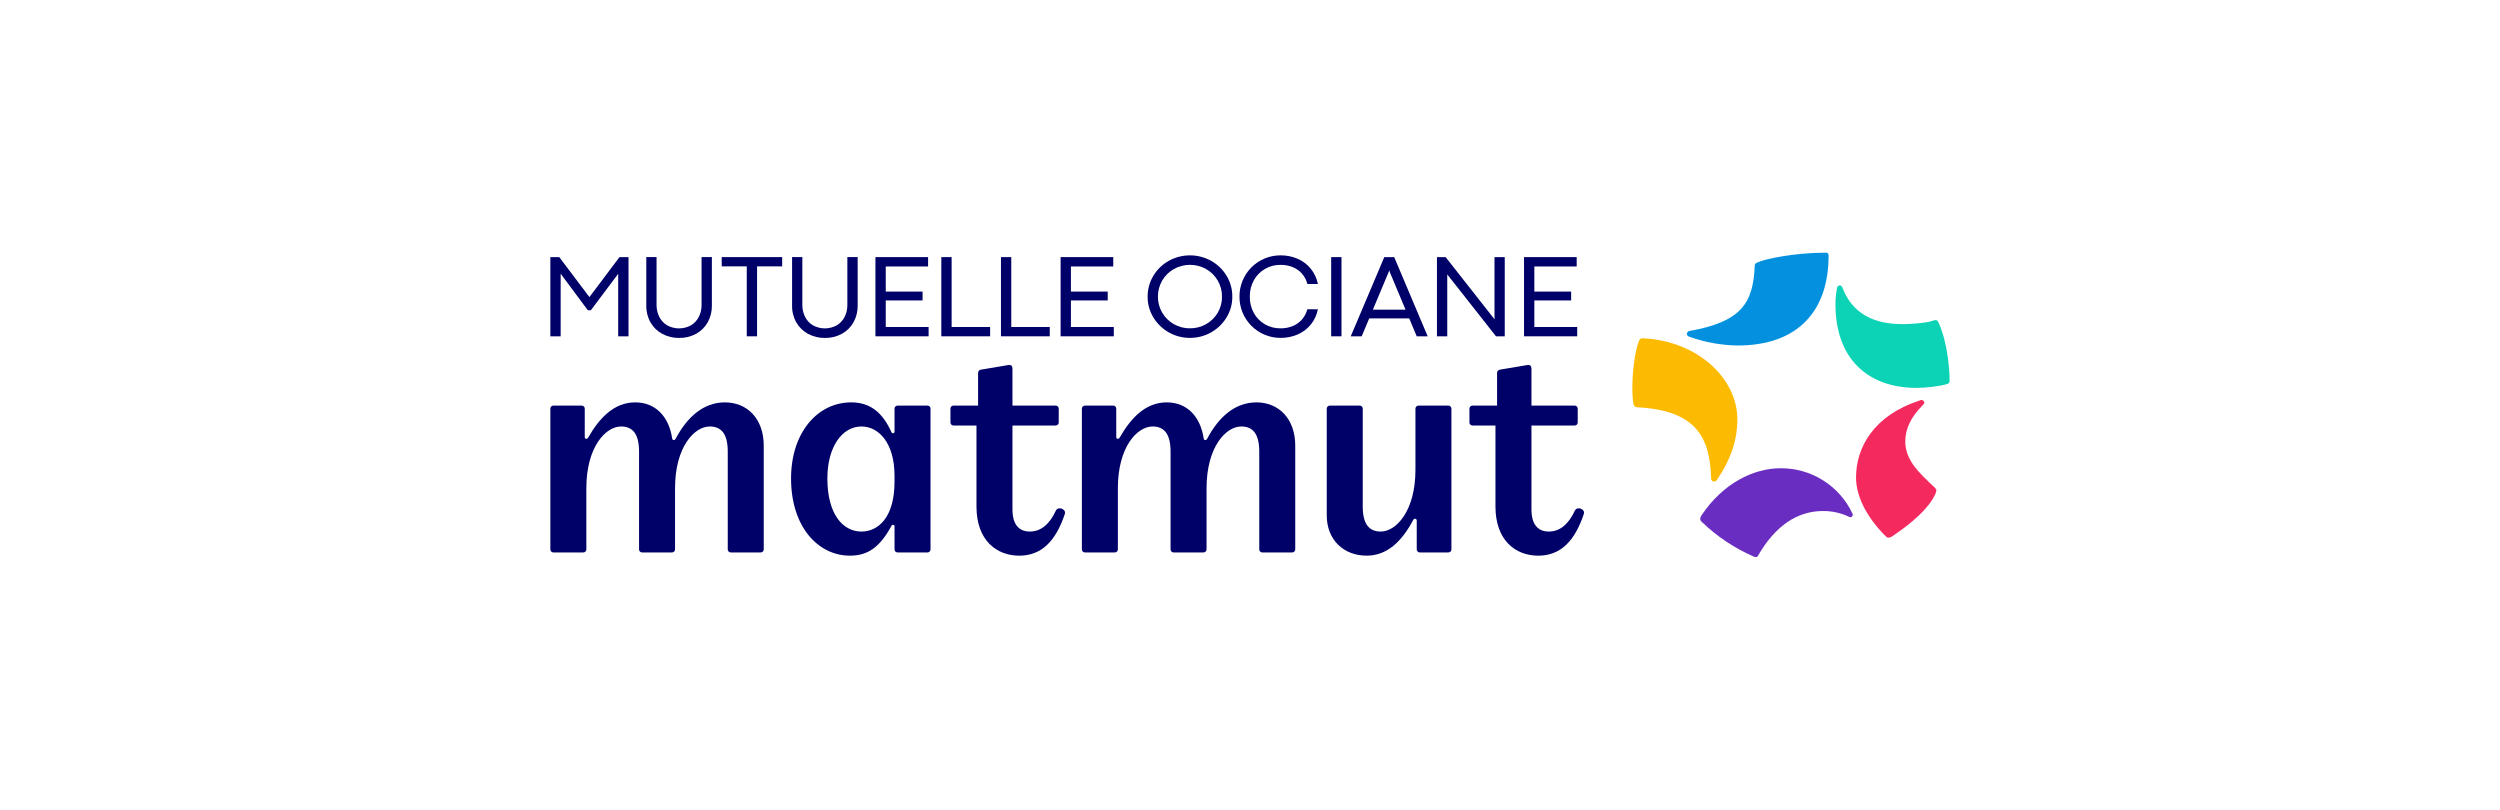 <svg xmlns="http://www.w3.org/2000/svg" width="988" height="320" viewBox="0 0 988 320" fill="none"><path d="M366.473 160.288H354.789C354.62 160.278 354.45 160.304 354.292 160.364C354.133 160.424 353.989 160.518 353.869 160.638C353.749 160.758 353.656 160.902 353.596 161.06C353.535 161.219 353.51 161.388 353.52 161.558V170.575C353.52 171.21 352.63 171.592 352.25 170.702C348.695 162.828 343.742 159.018 336.376 159.018C323.295 159.018 312.627 170.702 312.627 189.116C312.627 208.167 323.295 219.596 335.868 219.596C342.726 219.596 347.551 216.549 352.25 207.913C352.631 207.151 353.52 207.278 353.52 208.04V217.056C353.51 217.226 353.536 217.395 353.596 217.554C353.656 217.712 353.749 217.856 353.869 217.976C353.989 218.096 354.133 218.189 354.292 218.25C354.45 218.31 354.62 218.336 354.789 218.326H366.473C366.642 218.336 366.811 218.31 366.97 218.25C367.129 218.19 367.273 218.097 367.393 217.977C367.513 217.857 367.606 217.713 367.666 217.554C367.726 217.395 367.752 217.226 367.742 217.056V161.558C367.752 161.388 367.726 161.219 367.666 161.06C367.606 160.902 367.513 160.758 367.393 160.638C367.273 160.518 367.129 160.424 366.97 160.364C366.811 160.304 366.642 160.278 366.473 160.288ZM353.519 190.387C353.519 204.357 347.172 210.072 340.438 210.072C332.945 210.072 326.976 202.959 326.976 189.116C326.976 176.416 332.945 168.543 340.438 168.543C347.169 168.543 353.519 174.89 353.519 188.101V190.387Z" fill="#000069"></path><path d="M417.271 201.817C414.732 207.277 411.302 210.068 406.984 210.068C402.793 210.068 400.125 207.401 400.125 201.304V168.162H417.144C417.313 168.172 417.483 168.147 417.641 168.086C417.8 168.026 417.944 167.933 418.064 167.813C418.184 167.693 418.277 167.549 418.337 167.39C418.398 167.232 418.424 167.062 418.413 166.893V161.558C418.424 161.388 418.398 161.219 418.338 161.06C418.278 160.901 418.184 160.757 418.064 160.637C417.944 160.517 417.8 160.424 417.642 160.364C417.483 160.304 417.313 160.278 417.144 160.288H400.125V145.683C400.125 144.667 399.619 144.032 398.348 144.286L387.807 146.064C387.631 146.069 387.457 146.109 387.297 146.182C387.137 146.255 386.993 146.36 386.874 146.491C386.755 146.621 386.664 146.775 386.607 146.941C386.549 147.108 386.526 147.285 386.538 147.461V160.288H376.885C376.716 160.278 376.546 160.304 376.387 160.364C376.229 160.424 376.085 160.517 375.965 160.637C375.845 160.757 375.752 160.901 375.691 161.06C375.631 161.219 375.605 161.388 375.615 161.558V166.893C375.605 167.062 375.631 167.232 375.691 167.39C375.752 167.549 375.845 167.693 375.965 167.813C376.085 167.933 376.229 168.026 376.387 168.086C376.546 168.147 376.716 168.172 376.885 168.162H385.902V200.17C385.902 213.631 393.902 219.6 402.793 219.6C411.684 219.6 417.271 213.758 420.827 203.091C421.462 201.186 418.16 199.917 417.271 201.821" fill="#000069"></path><path d="M286.462 159.018C278.08 159.018 271.603 164.73 267.032 173.369C266.65 174.131 265.762 174.131 265.634 173.242C264.365 164.733 259.158 159.018 251.031 159.018C242.903 159.018 237.06 164.86 232.49 172.861C231.983 173.75 231.093 173.496 231.093 172.734V161.558C231.103 161.388 231.078 161.219 231.017 161.06C230.957 160.902 230.864 160.758 230.744 160.638C230.624 160.518 230.48 160.424 230.321 160.364C230.163 160.304 229.993 160.278 229.824 160.288H218.772C218.602 160.278 218.433 160.304 218.274 160.364C218.115 160.424 217.971 160.518 217.851 160.638C217.731 160.758 217.638 160.902 217.578 161.06C217.518 161.219 217.492 161.388 217.502 161.558V217.057C217.492 217.227 217.518 217.396 217.578 217.555C217.638 217.713 217.731 217.857 217.851 217.977C217.971 218.097 218.115 218.191 218.274 218.251C218.433 218.311 218.602 218.337 218.772 218.327H230.456C230.625 218.337 230.795 218.311 230.953 218.251C231.112 218.191 231.256 218.097 231.376 217.977C231.496 217.857 231.589 217.713 231.649 217.555C231.71 217.396 231.735 217.227 231.725 217.057V192.927C231.725 176.67 239.342 168.543 245.441 168.543C250.014 168.543 252.554 171.464 252.554 178.449V217.057C252.544 217.227 252.57 217.396 252.63 217.555C252.69 217.713 252.783 217.857 252.903 217.977C253.023 218.097 253.167 218.191 253.326 218.251C253.484 218.311 253.654 218.337 253.823 218.327H265.507C265.677 218.337 265.846 218.311 266.005 218.251C266.164 218.191 266.308 218.097 266.428 217.977C266.548 217.857 266.641 217.713 266.701 217.555C266.761 217.396 266.787 217.227 266.777 217.057V192.927C266.777 176.67 274.393 168.543 280.492 168.543C285.065 168.543 287.605 171.464 287.605 178.449V217.057C287.594 217.227 287.62 217.396 287.68 217.555C287.741 217.713 287.834 217.857 287.954 217.977C288.074 218.097 288.218 218.191 288.376 218.251C288.535 218.311 288.705 218.337 288.874 218.327H300.559C300.728 218.337 300.898 218.311 301.057 218.251C301.215 218.191 301.359 218.097 301.479 217.977C301.599 217.857 301.692 217.713 301.753 217.555C301.813 217.396 301.839 217.227 301.829 217.057V176.163C301.829 165.368 295.225 159.018 286.462 159.018Z" fill="#000069"></path><path d="M622.375 201.817C619.836 207.277 616.406 210.068 612.088 210.068C607.898 210.068 605.231 207.401 605.231 201.304V168.162H622.248C622.418 168.172 622.587 168.146 622.746 168.086C622.904 168.026 623.048 167.933 623.168 167.813C623.288 167.693 623.381 167.549 623.442 167.39C623.502 167.232 623.528 167.062 623.518 166.893V161.558C623.528 161.388 623.502 161.219 623.442 161.06C623.382 160.901 623.289 160.757 623.169 160.637C623.049 160.517 622.905 160.424 622.746 160.364C622.587 160.304 622.418 160.278 622.248 160.288H605.231V145.683C605.231 144.667 604.722 144.032 603.452 144.286L592.912 146.064C592.736 146.069 592.562 146.109 592.402 146.182C592.241 146.255 592.097 146.36 591.979 146.491C591.86 146.621 591.769 146.775 591.711 146.941C591.653 147.108 591.63 147.285 591.642 147.461V160.288H581.989C581.82 160.278 581.65 160.304 581.492 160.364C581.333 160.424 581.189 160.517 581.069 160.637C580.949 160.757 580.856 160.901 580.796 161.06C580.736 161.219 580.71 161.388 580.72 161.558V166.893C580.71 167.062 580.736 167.232 580.796 167.39C580.856 167.549 580.949 167.693 581.069 167.813C581.189 167.933 581.333 168.026 581.492 168.086C581.65 168.147 581.82 168.172 581.989 168.162H591.007V200.17C591.007 213.631 599.008 219.6 607.897 219.6C616.787 219.6 622.375 213.758 625.932 203.091C626.566 201.186 623.264 199.917 622.375 201.821" fill="#000069"></path><path d="M572.334 160.288H560.652C560.483 160.278 560.313 160.304 560.155 160.364C559.996 160.424 559.852 160.518 559.732 160.637C559.612 160.757 559.519 160.901 559.459 161.06C559.399 161.219 559.373 161.388 559.383 161.557V185.686C559.383 201.942 551.766 210.07 545.668 210.07C541.095 210.07 538.555 207.15 538.555 200.164V161.558C538.565 161.389 538.539 161.219 538.479 161.061C538.419 160.902 538.326 160.758 538.206 160.638C538.086 160.518 537.942 160.425 537.783 160.365C537.625 160.305 537.455 160.279 537.286 160.289H525.601C525.431 160.279 525.262 160.305 525.103 160.365C524.945 160.425 524.801 160.518 524.681 160.638C524.561 160.758 524.468 160.902 524.407 161.061C524.347 161.219 524.321 161.389 524.331 161.558V203.721C524.331 213.374 531.062 219.596 540.079 219.596C548.08 219.596 553.923 214.135 558.494 205.5C558.875 204.737 559.892 204.865 559.892 205.753V217.056C559.881 217.225 559.907 217.395 559.967 217.553C560.028 217.712 560.121 217.856 560.241 217.976C560.361 218.096 560.505 218.189 560.663 218.249C560.822 218.31 560.992 218.336 561.161 218.325H572.334C572.503 218.335 572.673 218.309 572.831 218.249C572.99 218.189 573.134 218.096 573.254 217.976C573.374 217.856 573.467 217.712 573.527 217.553C573.587 217.395 573.613 217.225 573.603 217.056V161.558C573.613 161.389 573.587 161.219 573.527 161.061C573.467 160.902 573.374 160.758 573.254 160.638C573.134 160.518 572.99 160.425 572.831 160.365C572.673 160.305 572.503 160.278 572.334 160.288Z" fill="#000069"></path><path d="M496.518 159.018C488.136 159.018 481.659 164.73 477.086 173.369C476.706 174.131 475.817 174.131 475.689 173.242C474.42 164.733 469.212 159.018 461.084 159.018C452.956 159.018 447.113 164.86 442.543 172.861C442.035 173.75 441.145 173.496 441.145 172.734V161.558C441.155 161.388 441.13 161.219 441.069 161.06C441.009 160.902 440.916 160.758 440.796 160.638C440.676 160.518 440.532 160.424 440.373 160.364C440.215 160.304 440.045 160.278 439.876 160.288H428.827C428.658 160.278 428.488 160.304 428.33 160.364C428.171 160.424 428.027 160.518 427.907 160.638C427.787 160.758 427.694 160.902 427.634 161.06C427.574 161.219 427.548 161.388 427.558 161.558V217.057C427.548 217.227 427.574 217.396 427.634 217.555C427.694 217.713 427.787 217.857 427.907 217.977C428.027 218.097 428.171 218.191 428.33 218.251C428.488 218.311 428.658 218.337 428.827 218.327H440.511C440.68 218.337 440.849 218.311 441.008 218.251C441.167 218.191 441.311 218.097 441.431 217.977C441.551 217.857 441.644 217.713 441.704 217.555C441.764 217.396 441.79 217.227 441.78 217.057V192.927C441.78 176.67 449.397 168.543 455.496 168.543C460.068 168.543 462.608 171.464 462.608 178.449V217.057C462.598 217.227 462.623 217.396 462.684 217.555C462.744 217.713 462.837 217.857 462.957 217.977C463.077 218.097 463.221 218.191 463.38 218.251C463.538 218.311 463.708 218.337 463.877 218.327H475.561C475.731 218.337 475.9 218.311 476.059 218.251C476.217 218.191 476.362 218.097 476.482 217.977C476.601 217.857 476.695 217.713 476.755 217.555C476.815 217.396 476.841 217.227 476.831 217.057V192.927C476.831 176.67 484.447 168.543 490.547 168.543C495.119 168.543 497.658 171.464 497.658 178.449V217.057C497.648 217.227 497.674 217.396 497.734 217.555C497.795 217.713 497.888 217.857 498.008 217.977C498.128 218.097 498.272 218.191 498.43 218.251C498.589 218.311 498.759 218.337 498.928 218.327H510.612C510.781 218.337 510.951 218.311 511.11 218.251C511.268 218.191 511.412 218.097 511.532 217.977C511.652 217.857 511.745 217.713 511.806 217.555C511.866 217.396 511.892 217.227 511.881 217.057V176.163C511.881 165.368 505.278 159.018 496.515 159.018" fill="#000069"></path><path d="M693.466 105.122C692.832 119.481 688.521 127.138 667.625 130.807C667.361 130.855 667.122 130.992 666.947 131.196C666.773 131.399 666.674 131.657 666.667 131.925C666.667 132.402 666.827 132.881 667.944 133.2C673.949 135.299 680.249 136.429 686.609 136.55C710.645 136.55 722.662 122.831 722.662 100.975C722.68 100.824 722.663 100.671 722.613 100.528C722.563 100.384 722.482 100.254 722.374 100.147C722.267 100.039 722.137 99.958 721.993 99.908C721.85 99.858 721.697 99.841 721.546 99.859C708.943 99.859 697.297 102.411 694.585 103.687C693.951 104.006 693.468 104.166 693.468 105.122" fill="#0391DF"></path><path d="M770.497 150.589C770.497 147.306 769.953 135.77 766.03 127.297C765.71 126.663 765.391 126.5 764.913 126.5C764.475 126.549 764.046 126.656 763.636 126.819C760.606 127.776 754.727 128.094 751.855 128.094C740.21 128.094 731.927 123.72 728.085 113.578C727.767 112.943 727.45 112.78 727.127 112.78C726.86 112.787 726.603 112.886 726.399 113.06C726.196 113.235 726.059 113.474 726.011 113.737C725.571 115.889 725.358 118.081 725.377 120.277C725.377 141.728 738.14 153.301 757.442 153.301C760.951 153.301 766.831 152.666 769.702 151.706C769.934 151.623 770.134 151.472 770.277 151.272C770.419 151.073 770.497 150.834 770.5 150.589" fill="#0DD3B6"></path><path d="M647.203 160.958C670.015 162.234 675.759 172.445 676.237 189.036C676.218 189.195 676.232 189.356 676.279 189.509C676.326 189.662 676.405 189.803 676.51 189.924C676.615 190.044 676.745 190.141 676.89 190.208C677.036 190.275 677.194 190.31 677.354 190.312C677.62 190.312 677.88 190.237 678.106 190.096C678.332 189.955 678.513 189.754 678.63 189.515C684.293 181.188 686.609 173.402 686.609 165.745C686.609 149.786 671.238 134.777 649.279 133.679C648.925 133.652 648.573 133.748 648.282 133.952C647.992 134.155 647.78 134.453 647.684 134.795C644.964 142.093 644.62 156.046 645.611 159.84C645.693 160.19 645.901 160.497 646.195 160.703C646.489 160.909 646.849 160.999 647.205 160.957" fill="#FCBA00"></path><path d="M694.744 219.665C701.604 207.7 710.378 201.957 720.428 201.957C724.076 201.923 727.682 202.743 730.957 204.35C731.146 204.409 731.349 204.409 731.538 204.35C731.726 204.291 731.893 204.176 732.014 204.019C732.136 203.863 732.207 203.674 732.217 203.476C732.228 203.278 732.178 203.082 732.074 202.914C729.539 197.537 725.519 192.998 720.487 189.832C715.455 186.667 709.623 185.008 703.678 185.051C692.99 185.051 680.801 191.05 672.409 203.716C672.114 204.077 671.946 204.526 671.931 204.992C671.934 205.239 671.993 205.481 672.103 205.702C672.213 205.923 672.371 206.117 672.565 206.269C678.553 212.033 685.524 216.679 693.148 219.988C693.402 220.092 693.672 220.146 693.946 220.148C694.111 220.151 694.273 220.107 694.414 220.023C694.555 219.938 694.669 219.816 694.744 219.669" fill="#6A2DC1"></path><path d="M760.468 159.044C760.44 158.854 760.364 158.675 760.249 158.522C760.134 158.369 759.982 158.248 759.808 158.168C759.633 158.089 759.442 158.055 759.251 158.068C759.06 158.082 758.875 158.143 758.714 158.246C740.499 164.158 733.506 176.793 733.506 188.712C733.506 196.269 737.814 204.507 745.152 211.845C745.304 212.04 745.498 212.198 745.718 212.308C745.939 212.418 746.182 212.476 746.429 212.48C746.894 212.46 747.341 212.292 747.705 212.002C751.077 209.754 761.092 202.934 764.615 195.729C764.958 195.143 765.174 194.491 765.249 193.815C765.249 193.444 765.131 193.219 764.615 192.698C758.41 186.881 752.969 181.851 752.969 174.512C752.969 169.327 755.282 164.701 759.988 159.994C760.467 159.516 760.467 159.359 760.467 159.038" fill="#F42A5F"></path><path d="M217.5 132.91V101.608H221.022L232.923 117.397H232.943L244.821 101.608H248.389V132.91H244.317V108.189L233.498 122.622H232.319L221.574 108.167V132.91H217.5Z" fill="#000069"></path><path d="M268.375 133.555C266.078 133.586 263.811 133.04 261.78 131.966C259.838 130.936 258.223 129.381 257.12 127.479C255.957 125.441 255.368 123.126 255.416 120.78V101.583H259.467V120.481C259.446 122.107 259.809 123.716 260.526 125.177C261.211 126.566 262.277 127.732 263.599 128.538C265.051 129.351 266.687 129.779 268.351 129.781C270.015 129.783 271.651 129.359 273.105 128.55C274.427 127.75 275.496 126.593 276.188 125.212C276.913 123.758 277.28 122.152 277.258 120.528V101.583H281.332V120.78C281.372 123.094 280.801 125.377 279.676 127.399C278.598 129.313 277.002 130.884 275.072 131.933C273.015 133.037 270.709 133.596 268.375 133.555Z" fill="#000069"></path><path d="M295.12 132.91V105.267H285.222V101.608H309.114V105.269H299.194V132.91H295.12Z" fill="#000069"></path><path d="M325.991 133.555C323.695 133.586 321.427 133.04 319.396 131.966C317.454 130.936 315.839 129.381 314.736 127.479C313.573 125.441 312.984 123.126 313.032 120.78V101.583H317.083V120.481C317.062 122.107 317.425 123.716 318.142 125.177C318.827 126.566 319.893 127.732 321.215 128.538C322.667 129.351 324.303 129.779 325.967 129.781C327.631 129.783 329.268 129.359 330.722 128.55C332.043 127.75 333.112 126.593 333.804 125.212C334.529 123.758 334.896 122.152 334.874 120.528V101.583H338.948V120.78C338.988 123.094 338.417 125.377 337.292 127.399C336.214 129.313 334.618 130.884 332.687 131.933C330.631 133.038 328.325 133.596 325.991 133.555Z" fill="#000069"></path><path d="M345.972 132.91V101.608H366.778V105.314H350.047V115.233H364.593V118.732H350.047V129.228H366.987V132.91H345.972Z" fill="#000069"></path><path d="M372.008 132.91V101.608H376.082V129.228H391.297V132.91H372.008Z" fill="#000069"></path><path d="M395.579 132.91V101.608H399.653V129.228H414.868V132.91H395.579Z" fill="#000069"></path><path d="M419.151 132.91V101.608H439.959V105.314H423.225V115.233H437.774V118.732H423.225V129.228H440.166V132.91H419.151Z" fill="#000069"></path><path d="M470.254 133.532C467.348 133.546 464.488 132.806 461.955 131.384C459.421 129.961 457.3 127.906 455.799 125.418C454.302 122.952 453.521 120.119 453.543 117.235C453.517 114.336 454.298 111.487 455.799 109.007C457.277 106.537 459.376 104.498 461.886 103.091C464.451 101.665 467.336 100.916 470.271 100.916C473.205 100.916 476.091 101.665 478.655 103.091C481.17 104.495 483.274 106.535 484.754 109.007C486.255 111.487 487.036 114.336 487.01 117.235C487.032 120.119 486.251 122.952 484.754 125.418C483.246 127.91 481.117 129.967 478.575 131.39C476.034 132.812 473.166 133.55 470.254 133.532ZM470.254 129.756C472.491 129.777 474.694 129.21 476.642 128.111C478.571 127.03 480.173 125.45 481.281 123.537C482.389 121.623 482.961 119.446 482.937 117.235C482.96 115.02 482.387 112.838 481.28 110.919C480.173 109 478.571 107.412 476.642 106.323C474.696 105.236 472.505 104.665 470.277 104.665C468.049 104.665 465.857 105.236 463.912 106.323C461.983 107.412 460.381 108.999 459.273 110.918C458.166 112.837 457.594 115.018 457.617 117.233C457.591 119.471 458.18 121.673 459.32 123.598C460.429 125.482 462.017 127.039 463.924 128.109C465.852 129.206 468.035 129.774 470.254 129.756Z" fill="#000069"></path><path d="M506.165 133.532C504.019 133.55 501.89 133.14 499.904 132.328C497.917 131.516 496.112 130.316 494.593 128.8C493.075 127.283 491.872 125.48 491.057 123.495C490.242 121.509 489.829 119.382 489.843 117.235C489.823 115.087 490.232 112.955 491.045 110.966C491.858 108.977 493.059 107.169 494.579 105.65C496.099 104.13 497.906 102.929 499.895 102.116C501.884 101.303 504.016 100.894 506.165 100.914C508.384 100.904 510.583 101.338 512.632 102.191C514.725 103.055 516.57 104.426 518.001 106.18C519.432 107.934 520.405 110.017 520.831 112.24H516.688C516.287 110.693 515.526 109.262 514.468 108.063C513.454 106.942 512.193 106.073 510.785 105.524C509.276 104.943 507.671 104.653 506.054 104.672C503.898 104.65 501.776 105.206 499.908 106.283C498.064 107.345 496.547 108.894 495.523 110.76C494.438 112.745 493.887 114.978 493.924 117.24C493.883 119.502 494.435 121.736 495.523 123.72C496.548 125.572 498.06 127.109 499.896 128.163C501.769 129.236 503.896 129.788 506.054 129.762C507.663 129.78 509.261 129.491 510.762 128.911C512.17 128.362 513.431 127.493 514.444 126.372C515.499 125.18 516.26 123.757 516.665 122.217H520.831C520.414 124.439 519.447 126.522 518.019 128.275C516.591 130.028 514.747 131.397 512.655 132.256C510.599 133.11 508.392 133.544 506.165 133.532Z" fill="#000069"></path><path d="M526.079 132.91V101.608H530.153V132.91H526.079Z" fill="#000069"></path><path d="M559.893 132.91H564.221L550.986 101.608H547.073L533.814 132.91H538.142L541.115 125.822H556.92L559.893 132.91ZM542.563 122.372L548.868 107.341L549.005 106.812H549.052L549.167 107.341L555.47 122.372H542.563Z" fill="#000069"></path><path d="M567.882 132.91V101.608H571.311L590.6 126.145H590.624V101.608H594.675V132.91H591.222L571.956 108.443V132.91H567.882Z" fill="#000069"></path><path d="M602.296 132.91V101.608H623.104V105.314H606.37V115.233H620.918V118.732H606.37V129.228H623.312V132.91H602.296Z" fill="#000069"></path></svg>
